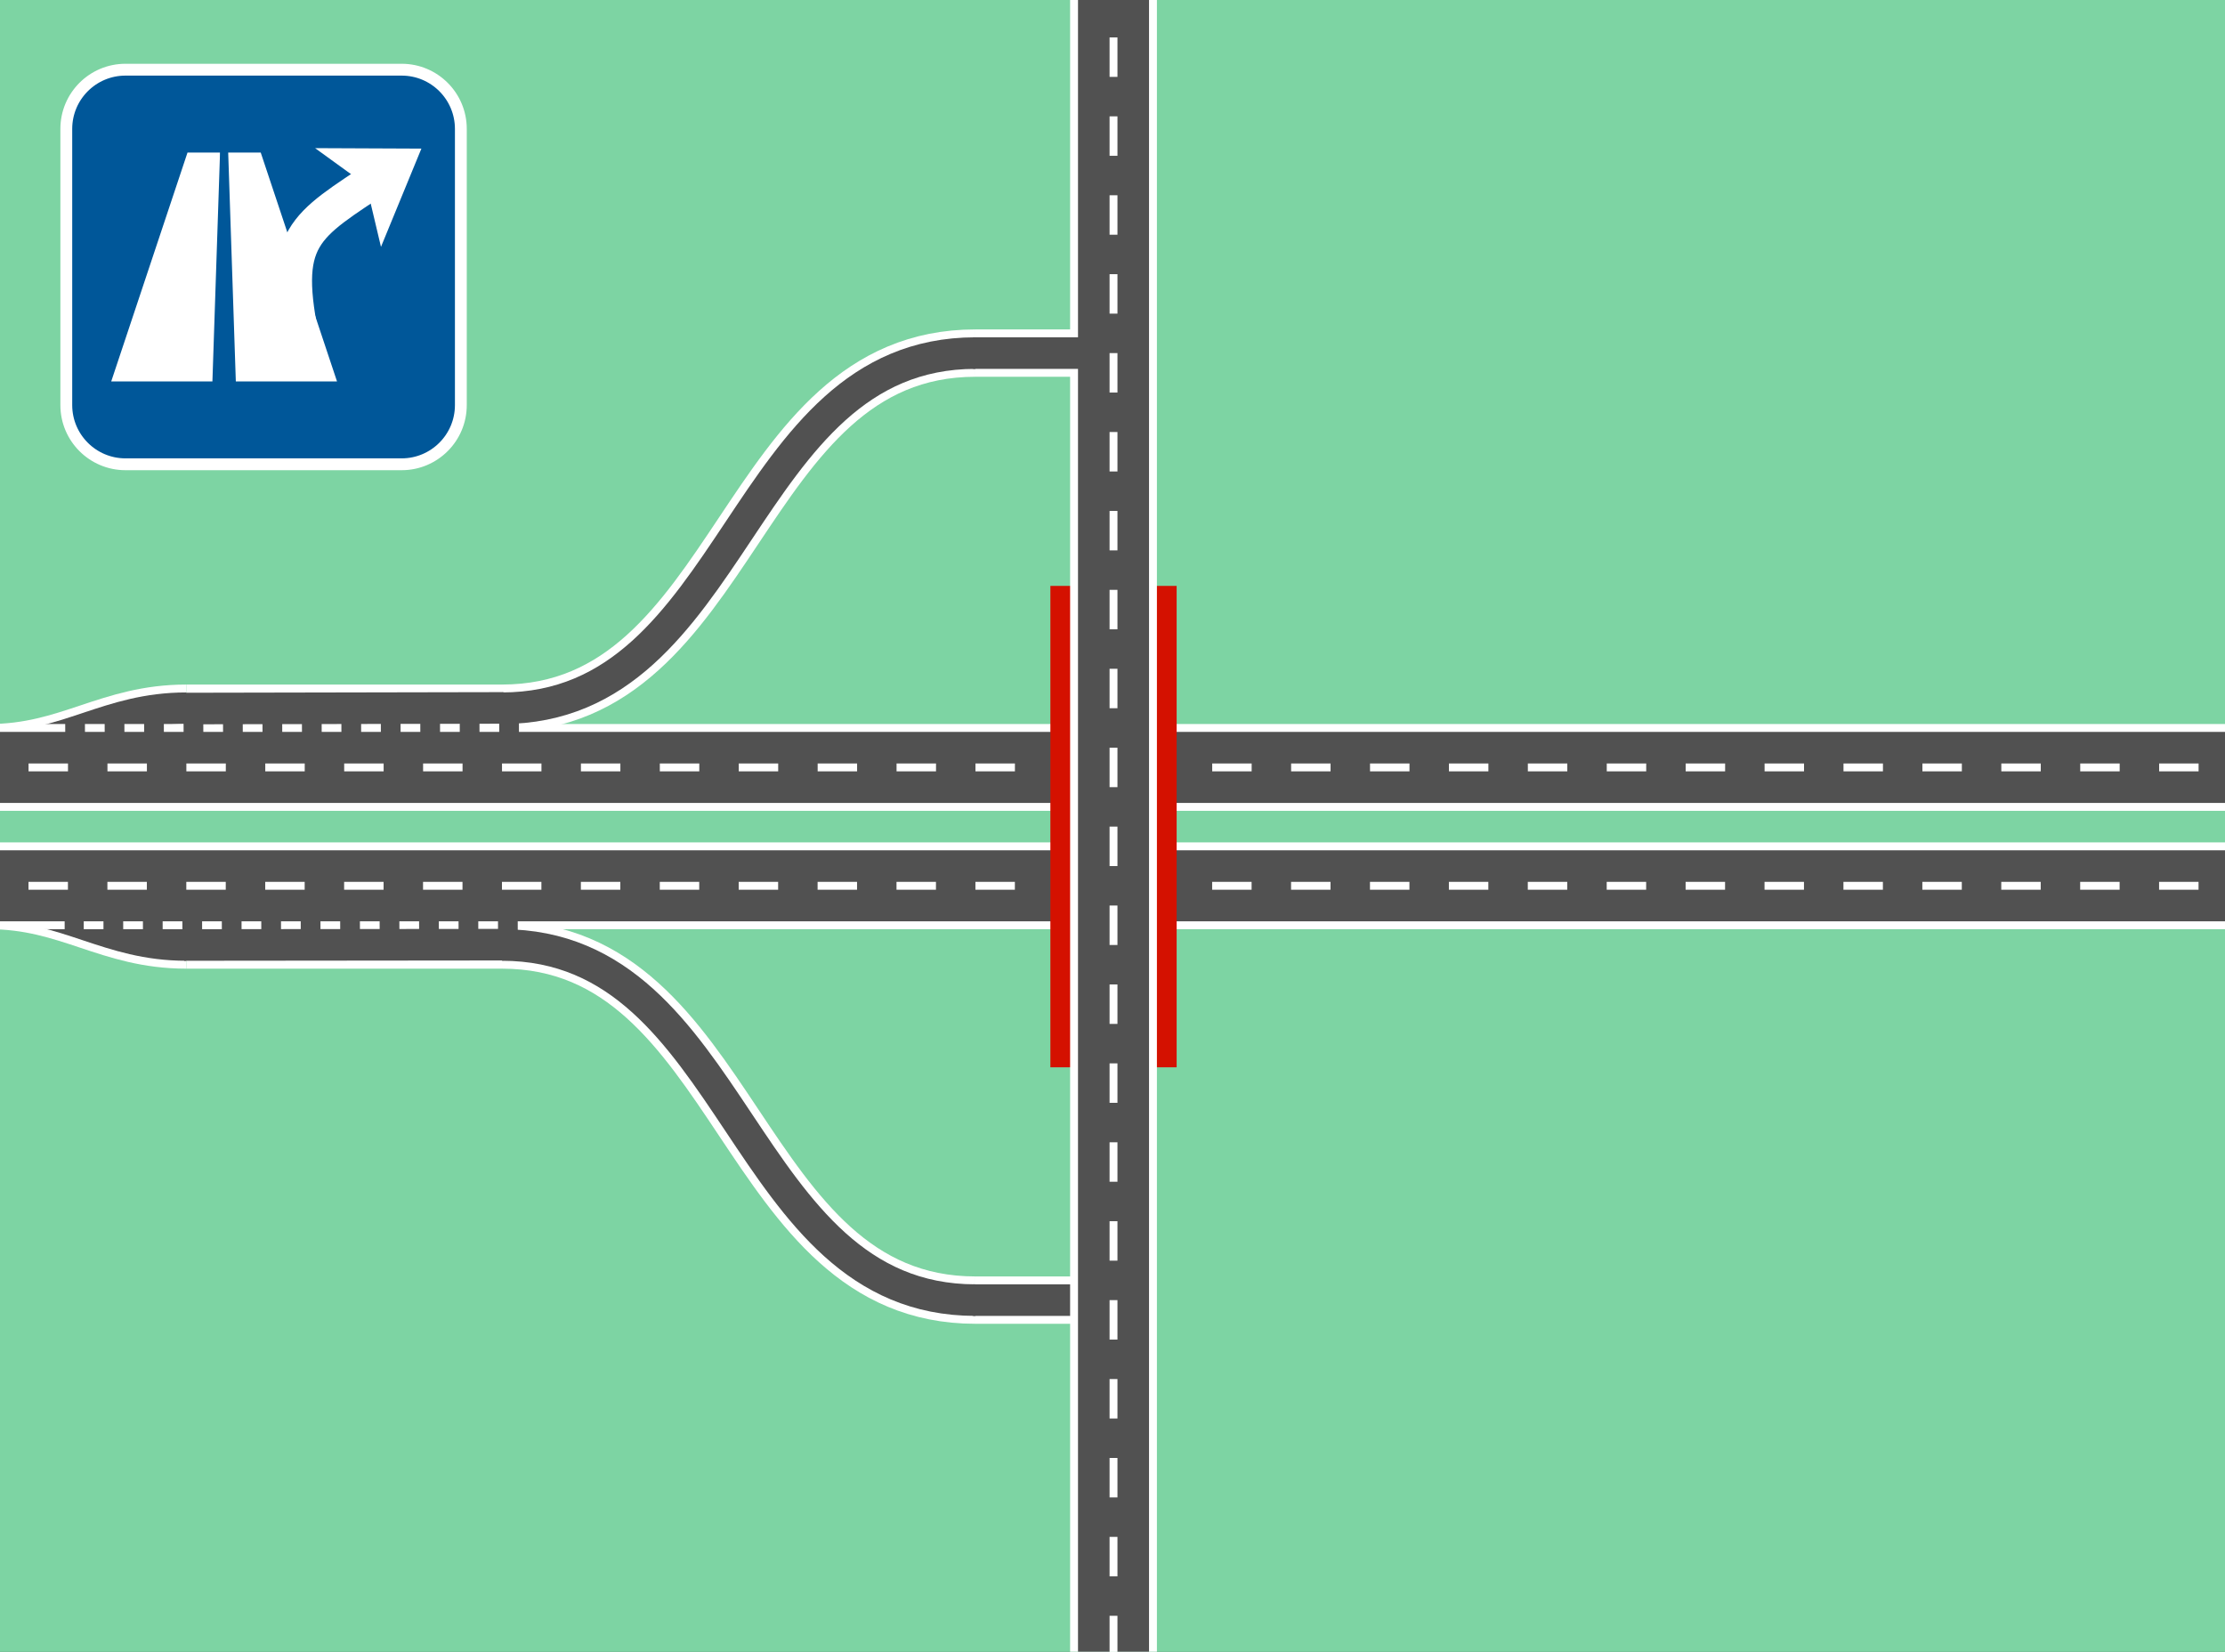<?xml version="1.0" encoding="UTF-8" standalone="no"?>
<svg
   xmlns:dc="http://purl.org/dc/elements/1.1/"
   xmlns:cc="http://creativecommons.org/ns#"
   xmlns:rdf="http://www.w3.org/1999/02/22-rdf-syntax-ns#"
   xmlns:svg="http://www.w3.org/2000/svg"
   xmlns="http://www.w3.org/2000/svg"
   xmlns:sodipodi="http://sodipodi.sourceforge.net/DTD/sodipodi-0.dtd"
   xmlns:inkscape="http://www.inkscape.org/namespaces/inkscape"
   width="1164pt"
   height="864pt"
   viewBox="0 0 1164 864"
   version="1.1"
   id="svg2"
   inkscape:version="0.48.2 r9819"
   sodipodi:docname="AS Teilanschluss 4Ramp Off West.svg">
  <rect x="0" y="0" width="1164" height="864" fill="#333333" stroke="none"/>
  <defs
     id="defs161" />
  <sodipodi:namedview
     pagecolor="#ffffff"
     bordercolor="#666666"
     borderopacity="1"
     objecttolerance="10"
     gridtolerance="10"
     guidetolerance="10"
     inkscape:pageopacity="0"
     inkscape:pageshadow="2"
     inkscape:window-width="1280"
     inkscape:window-height="966"
     id="namedview159"
     showgrid="false"
     inkscape:zoom="0.61806369"
     inkscape:cx="788.52341"
     inkscape:cy="506.01475"
     inkscape:window-x="0"
     inkscape:window-y="26"
     inkscape:window-maximized="1"
     inkscape:current-layer="svg2" />
  <g
     id="g3447">
    <path
       style="fill:#7dd4a3;fill-opacity:1;fill-rule:evenodd;stroke:#7dd4a3;stroke-width:4.128;stroke-linecap:butt;stroke-linejoin:miter;stroke-miterlimit:10;stroke-opacity:1"
       d="m -5.737,-1.066 1176.534,0 0,866.92 -1176.534,0 z m 0,0"
       id="path7"
       inkscape:connector-curvature="0" />
    <path
       style="fill:none;stroke:#ffffff;stroke-width:24.769;stroke-linecap:butt;stroke-linejoin:miter;stroke-miterlimit:10;stroke-opacity:1"
       d="m -5.737,391.112 c 41.282,0 61.923,-20.641 103.205,-20.641"
       id="path53"
       inkscape:connector-curvature="0" />
    <path
       style="fill:none;stroke:#ffffff;stroke-width:24.769;stroke-linecap:butt;stroke-linejoin:miter;stroke-miterlimit:10;stroke-opacity:1"
       d="m -5.737,473.676 c 41.282,0 61.923,20.641 103.205,20.641"
       id="path59"
       inkscape:connector-curvature="0" />
    <path
       style="fill:none;stroke:#515151;stroke-width:16.513;stroke-linecap:butt;stroke-linejoin:miter;stroke-miterlimit:10;stroke-opacity:1"
       d="m -5.737,473.676 c 41.282,0 61.923,20.641 103.205,20.641"
       id="path119"
       inkscape:connector-curvature="0" />
    <path
       style="fill:none;stroke:#ffffff;stroke-width:24.769;stroke-linecap:butt;stroke-linejoin:miter;stroke-miterlimit:10;stroke-opacity:1"
       d="m 1170.797,473.676 -1176.534,0"
       id="path13"
       inkscape:connector-curvature="0" />
    <path
       style="fill:none;stroke:#ffffff;stroke-width:24.769;stroke-linecap:butt;stroke-linejoin:miter;stroke-miterlimit:10;stroke-opacity:1"
       d="m 1170.797,453.035 -1176.534,0"
       id="path17"
       inkscape:connector-curvature="0" />
    <path
       style="fill:none;stroke:#ffffff;stroke-width:24.769;stroke-linecap:butt;stroke-linejoin:miter;stroke-miterlimit:10;stroke-opacity:1"
       d="m 1170.797,411.753 -1176.534,0"
       id="path19"
       inkscape:connector-curvature="0" />
    <path
       style="fill:none;stroke:#515151;stroke-width:16.513;stroke-linecap:butt;stroke-linejoin:miter;stroke-miterlimit:10;stroke-opacity:1"
       d="m -5.737,391.112 c 41.282,0 61.923,-20.641 103.205,-20.641"
       id="path115"
       inkscape:connector-curvature="0" />
    <path
       style="fill:none;stroke:#ffffff;stroke-width:24.769;stroke-linecap:butt;stroke-linejoin:miter;stroke-miterlimit:10;stroke-opacity:1"
       d="m 1170.797,391.112 -1176.534,0"
       id="path21"
       inkscape:connector-curvature="0" />
    <path
       style="fill:none;stroke:#ffffff;stroke-width:24.769;stroke-linecap:butt;stroke-linejoin:miter;stroke-miterlimit:10;stroke-opacity:1"
       d="m 572.21,184.702 -61.923,0"
       id="path49"
       inkscape:connector-curvature="0" />
    <path
       style="fill:none;stroke:#ffffff;stroke-width:24.769;stroke-linecap:butt;stroke-linejoin:miter;stroke-miterlimit:10;stroke-opacity:1"
       d="m 262.596,370.471 -165.128,0"
       id="path51"
       inkscape:connector-curvature="0" />
    <path
       style="fill:none;stroke:#515151;stroke-width:8.256;stroke-linecap:butt;stroke-linejoin:miter;stroke-miterlimit:10;stroke-opacity:1;stroke-dasharray:20.641, 20.641"
       d="m 1170.826,400.881 -1176.534,0"
       id="path73-4"
       inkscape:connector-curvature="0" />
    <path
       style="fill:none;stroke:#ffffff;stroke-width:24.769;stroke-linecap:butt;stroke-linejoin:miter;stroke-miterlimit:10;stroke-opacity:1"
       d="m 572.21,680.085 -61.923,0"
       id="path55"
       inkscape:connector-curvature="0" />
    <path
       style="fill:none;stroke:#ffffff;stroke-width:24.769;stroke-linecap:butt;stroke-linejoin:miter;stroke-miterlimit:10;stroke-opacity:1"
       d="m 262.596,494.317 -165.128,0"
       id="path57"
       inkscape:connector-curvature="0" />
    <path
       style="fill:none;stroke:#ffffff;stroke-width:24.769;stroke-linecap:butt;stroke-linejoin:miter;stroke-miterlimit:10;stroke-opacity:1"
       d="m 262.596,494.317 c 123.846,0 123.846,185.768 247.691,185.768"
       id="path61"
       inkscape:connector-curvature="0" />
    <path
       style="fill:none;stroke:#ffffff;stroke-width:24.769;stroke-linecap:butt;stroke-linejoin:miter;stroke-miterlimit:10;stroke-opacity:1"
       d="m 262.596,370.471 c 123.846,0 123.846,-185.768 247.691,-185.768"
       id="path63"
       inkscape:connector-curvature="0" />
    <path
       style="fill:none;stroke:#515151;stroke-width:8.256;stroke-linecap:butt;stroke-linejoin:miter;stroke-miterlimit:10;stroke-opacity:1;stroke-dasharray:20.641, 20.641"
       d="m 1170.797,463.355 -1176.534,0"
       id="path73"
       inkscape:connector-curvature="0" />
    <path
       style="fill:none;stroke:#515151;stroke-width:16.513;stroke-linecap:butt;stroke-linejoin:miter;stroke-miterlimit:10;stroke-opacity:1"
       d="m 1170.797,473.676 -1176.534,0"
       id="path79"
       inkscape:connector-curvature="0" />
    <path
       style="fill:none;stroke:#515151;stroke-width:16.513;stroke-linecap:butt;stroke-linejoin:miter;stroke-miterlimit:10;stroke-opacity:1"
       d="m 1170.797,453.035 -1176.534,0"
       id="path83"
       inkscape:connector-curvature="0" />
    <path
       style="fill:none;stroke:#515151;stroke-width:16.513;stroke-linecap:butt;stroke-linejoin:miter;stroke-miterlimit:10;stroke-opacity:1"
       d="m 1170.797,411.753 -1176.534,0"
       id="path85"
       inkscape:connector-curvature="0" />
    <path
       style="fill:none;stroke:#515151;stroke-width:16.513;stroke-linecap:butt;stroke-linejoin:miter;stroke-miterlimit:10;stroke-opacity:1"
       d="m 1170.797,391.112 -1176.534,0"
       id="path87"
       inkscape:connector-curvature="0" />
    <path
       sodipodi:nodetypes="cc"
       style="fill:none;stroke:#515151;stroke-width:16.513;stroke-linecap:butt;stroke-linejoin:miter;stroke-miterlimit:10;stroke-opacity:1"
       d="m 263.405,370.309 -167.069,0.324"
       id="path113"
       inkscape:connector-curvature="0" />
    <path
       sodipodi:nodetypes="cc"
       style="fill:none;stroke:#515151;stroke-width:16.513;stroke-linecap:butt;stroke-linejoin:miter;stroke-miterlimit:10;stroke-opacity:1"
       d="M 263.728,494.155 96.324,494.317"
       id="path117"
       inkscape:connector-curvature="0" />
    <path
       sodipodi:nodetypes="cc"
       style="fill:none;stroke:#515151;stroke-width:8.256;stroke-linecap:butt;stroke-linejoin:miter;stroke-miterlimit:10;stroke-opacity:1;stroke-dasharray:10.32, 10.32"
       d="M 270.852,483.996 33.829,484.481"
       id="path123"
       inkscape:connector-curvature="0" />
    <path
       style="fill:none;stroke:#515151;stroke-width:16.513;stroke-linecap:butt;stroke-linejoin:miter;stroke-miterlimit:10;stroke-opacity:1"
       d="m 262.596,494.317 c 123.846,0 123.846,185.768 247.691,185.768"
       id="path125"
       inkscape:connector-curvature="0" />
    <path
       style="fill:none;stroke:#515151;stroke-width:16.513;stroke-linecap:butt;stroke-linejoin:miter;stroke-miterlimit:10;stroke-opacity:1"
       d="m 262.596,370.471 c 123.846,0 123.846,-185.768 247.691,-185.768"
       id="path127"
       inkscape:connector-curvature="0" />
    <path
       style="fill:#d41100;fill-opacity:1;fill-rule:evenodd;stroke:#d41100;stroke-width:4.128;stroke-linecap:butt;stroke-linejoin:miter;stroke-miterlimit:10;stroke-opacity:1"
       d="m 551.569,308.548 61.923,0 0,247.691 -61.923,0 z m 0,0"
       id="path129"
       inkscape:connector-curvature="0" />
    <path
       style="fill:none;stroke:#ffffff;stroke-width:24.769;stroke-linecap:butt;stroke-linejoin:miter;stroke-miterlimit:10;stroke-opacity:1"
       d="m 592.851,865.853 0,-866.92"
       id="path131"
       inkscape:connector-curvature="0" />
    <path
       sodipodi:nodetypes="cc"
       style="fill:none;stroke:#515151;stroke-width:16.513;stroke-linecap:butt;stroke-linejoin:miter;stroke-miterlimit:10;stroke-opacity:1"
       d="m 572.21,680.085 -63.217,0"
       id="path147"
       inkscape:connector-curvature="0" />
    <path
       style="fill:none;stroke:#ffffff;stroke-width:24.769;stroke-linecap:butt;stroke-linejoin:miter;stroke-miterlimit:10;stroke-opacity:1"
       d="m 572.21,865.853 0,-866.92"
       id="path133"
       inkscape:connector-curvature="0" />
    <path
       sodipodi:nodetypes="cc"
       style="fill:none;stroke:#515151;stroke-width:16.513;stroke-linecap:butt;stroke-linejoin:miter;stroke-miterlimit:10;stroke-opacity:1"
       d="m 572.21,184.702 -63.217,0"
       id="path143"
       inkscape:connector-curvature="0" />
    <path
       style="fill:none;stroke:#515151;stroke-width:16.513;stroke-linecap:butt;stroke-linejoin:miter;stroke-miterlimit:10;stroke-opacity:1"
       d="m 592.851,865.853 0,-866.92"
       id="path135"
       inkscape:connector-curvature="0" />
    <path
       style="fill:none;stroke:#515151;stroke-width:16.513;stroke-linecap:butt;stroke-linejoin:miter;stroke-miterlimit:10;stroke-opacity:1"
       d="m 572.21,865.853 0,-866.92"
       id="path137"
       inkscape:connector-curvature="0" />
    <path
       style="fill:none;stroke:#515151;stroke-width:8.256;stroke-linecap:butt;stroke-linejoin:miter;stroke-miterlimit:10;stroke-opacity:1;stroke-dasharray:20.641, 20.641"
       d="m 582.53,-1.066 0,866.92"
       id="path139"
       inkscape:connector-curvature="0" />
    <path
       sodipodi:nodetypes="cc"
       style="fill:none;stroke:#515151;stroke-width:8.256;stroke-linecap:butt;stroke-linejoin:miter;stroke-miterlimit:10;stroke-opacity:1;stroke-dasharray:10.32, 10.32"
       d="M 271.485,380.975 26.969,381.622"
       id="path67-2-2"
       inkscape:connector-curvature="0" />
    <path
       style="fill:#005799;fill-opacity:1;fill-rule:evenodd;stroke:#ffffff;stroke-width:6.192;stroke-linecap:butt;stroke-linejoin:round;stroke-miterlimit:10;stroke-opacity:1"
       d="m 65.644,36.453 144.487,0 c 17.101,0 30.961,13.86 30.961,30.961 l 0,144.487 c 0,17.101 -13.86,30.961 -30.961,30.961 l -144.487,0 c -17.101,0 -30.961,-13.86 -30.961,-30.961 l 0,-144.487 c 0,-17.101 13.86,-30.961 30.961,-30.961"
       id="path149"
       inkscape:connector-curvature="0" />
    <path
       style="fill:#ffffff;fill-opacity:1;fill-rule:evenodd;stroke:#005799;stroke-width:4.128;stroke-linecap:butt;stroke-linejoin:miter;stroke-miterlimit:10;stroke-opacity:1"
       d="m 55.324,201.58 41.282,-123.846 20.641,0 -4.128,123.846 z m 0,0"
       id="path151"
       inkscape:connector-curvature="0" />
    <path
       style="fill:#ffffff;fill-opacity:1;fill-rule:evenodd;stroke:#005799;stroke-width:4.128;stroke-linecap:butt;stroke-linejoin:miter;stroke-miterlimit:10;stroke-opacity:1"
       d="m 121.375,201.58 -4.128,-123.846 20.641,0 41.282,123.846 z m 0,0"
       id="path153"
       inkscape:connector-curvature="0" />
    <path
       style="fill:none;stroke:#ffffff;stroke-width:18.577;stroke-linecap:butt;stroke-linejoin:miter;stroke-miterlimit:10;stroke-opacity:1"
       d="M 199.911,91.425 C 158.529,119.017 146.144,123.145 158.529,180.939"
       id="path155"
       inkscape:connector-curvature="0" />
    <path
       style="fill:#ffffff;fill-opacity:1;fill-rule:evenodd;stroke:#ffffff;stroke-width:18.577;stroke-linecap:butt;stroke-linejoin:miter;stroke-miterlimit:10;stroke-opacity:1"
       d="m 206.612,86.963 -4.922,11.965 -1.778,-7.503 -6.241,-4.519 z m 0,0"
       id="path157"
       inkscape:connector-curvature="0" />
  </g>
</svg>
